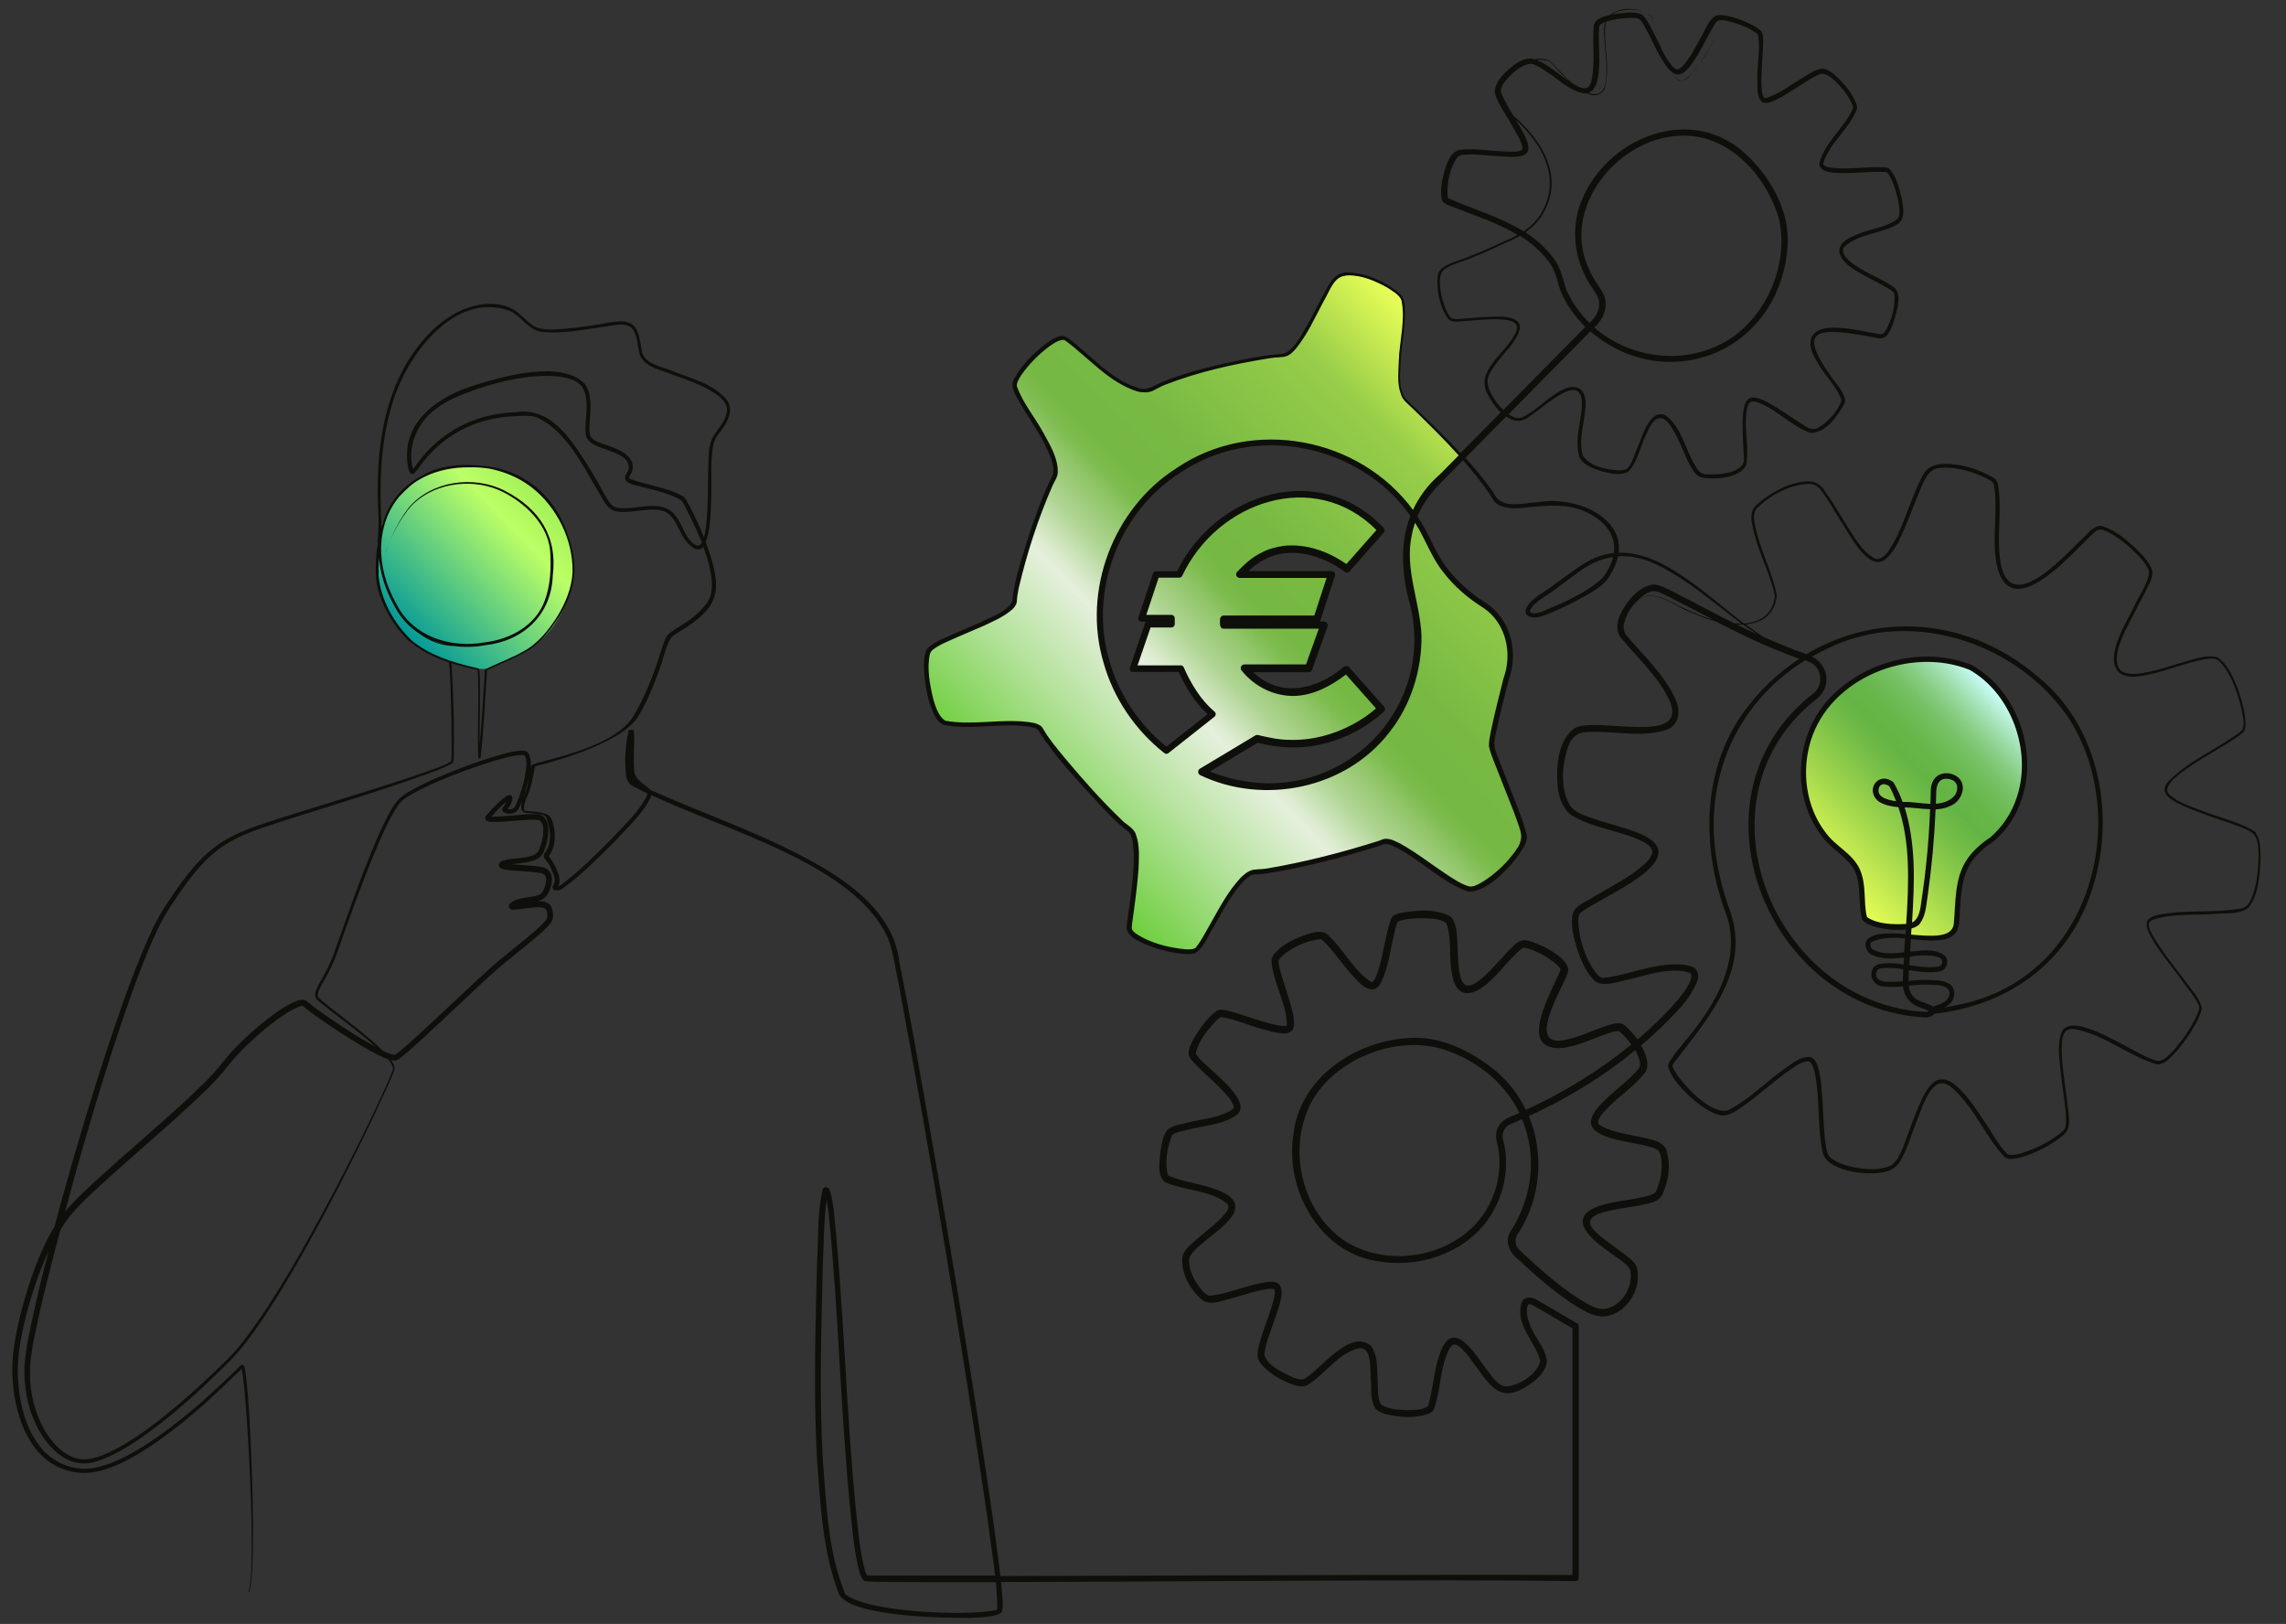 <?xml version="1.0" encoding="UTF-8"?>
<svg xmlns="http://www.w3.org/2000/svg" xmlns:i="http://ns.adobe.com/AdobeIllustrator/10.0/" xmlns:xlink="http://www.w3.org/1999/xlink" version="1.1" viewBox="0 0 214.56 152.42">
  <rect x="0" y="0" width="214.56" height="152.42" fill="#333333" stroke="none"/>
  <defs>
    <linearGradient id="Unbenannter_Verlauf_51" data-name="Unbenannter Verlauf 51" x1="64.87" y1="87.42" x2="129.07" y2="25.42" gradientUnits="userSpaceOnUse">
      <stop offset="0" stop-color="#039999"></stop>
      <stop offset=".16" stop-color="#bcff66"></stop>
      <stop offset=".32" stop-color="#6c3"></stop>
      <stop offset=".45" stop-color="#b4e29b"></stop>
      <stop offset=".54" stop-color="#e5f0dc"></stop>
      <stop offset=".55" stop-color="#ddecd1"></stop>
      <stop offset=".59" stop-color="#b0d594"></stop>
      <stop offset=".63" stop-color="#90c568"></stop>
      <stop offset=".65" stop-color="#7cbb4d"></stop>
      <stop offset=".67" stop-color="#75b843"></stop>
      <stop offset=".73" stop-color="#77b943"></stop>
      <stop offset=".77" stop-color="#80bf45"></stop>
      <stop offset=".89" stop-color="#97cd49"></stop>
      <stop offset="1" stop-color="#eaff57"></stop>
    </linearGradient>
    <linearGradient id="Neues_Verlaufsfeld_21" data-name="Neues Verlaufsfeld 21" x1="171.38" y1="82.45" x2="188.66" y2="65.76" gradientUnits="userSpaceOnUse">
      <stop offset="0" stop-color="#eaff57"></stop>
      <stop offset=".02" stop-color="#e3fb56"></stop>
      <stop offset=".28" stop-color="#9fd54c"></stop>
      <stop offset=".46" stop-color="#74bd47"></stop>
      <stop offset=".55" stop-color="#64b445"></stop>
      <stop offset=".62" stop-color="#66b548"></stop>
      <stop offset=".68" stop-color="#6cba54"></stop>
      <stop offset=".75" stop-color="#77c267"></stop>
      <stop offset=".81" stop-color="#87cd83"></stop>
      <stop offset=".87" stop-color="#9bdba6"></stop>
      <stop offset=".93" stop-color="#b3ecd0"></stop>
      <stop offset=".99" stop-color="#ceffff"></stop>
    </linearGradient>
  </defs>
  <!-- Generator: Adobe Illustrator 28.6.0, SVG Export Plug-In . SVG Version: 1.2.0 Build 709)  -->
  <g>
    <g id="agiles_consulting">
      <path d="M35.41,51.04s.69-7.57,8.99-7.28c3.58.13,5.91,2.07,7.28,3.7,2.48,2.96,2.21,6.36,2.09,6.88-.14.63-.81,4.68-4.36,6.7-1.02.58-3.11,1.76-4.08,1.75-1.81-.01-4.73-1.13-6.08-2.11-2.16-1.57-3.62-4.06-3.84-6.72v-2.93ZM104.36,63.67c-.71-1.79-2.44-8.52,1.24-14.07s8.43-8.48,15.31-7.94,11.05,6.08,11.32,6.52,1.09-.98,1.09-.98c0,0,.09-.07,1.35-1.75s2.62-2.22,2.49-2.6-3.98-3.98-4.82-4.75-.91-.95-1-3.04c-.04-1.09-.04-1.88.22-3.26s.38-2.54.04-3.58-2.93-2.29-4.48-2.37-1.86.44-2.35,1.15-2.17,4.13-3.06,5.46-1.51.98-3.15,1.13-5.02,1.04-7.17,1.76c-1.45.49-2.13.73-3.95,1.38-1.28.45-4.71-2.69-5.79-3.64s-1.76-1.63-2.69-1.04c-1.38.87-2.31,1.69-3.13,2.91-.41.6-.81.84-.36,1.86s2.81,5.13,3.33,6.19.36,1.35-.13,2.42-2.81,7.11-3.03,8.83-.25,1.85-.34,2.16c-.33,1.16-3.17,2.29-5.59,3.22-2,.77-1.95.98-2.43,1.69s-.12,3.13.14,4.19.73,2.23,1.73,2.37,5.28-.03,6.7.09,1.44.09,2.15,1.11,5.72,7.07,6.97,8.12,1.6.85,1.62,2.73-.14,3.99-.44,5.5-.07,2.41.62,2.55,2.6.98,3.58,1.2,1.9.26,2.31-.53,2.26-4.56,3.28-5.55,1.38-1.46,3.2-1.51,8.55-1.94,9.92-2.35,1.8-.22,2.15.04,4.54,2.89,5.57,3.86,3.74-1.28,4.93-2.42,1.17-2.67.94-3.48c-.36-1.29-2.16-5.45-2.58-6.52s.06-1.98.44-3.44c.67-2.53.91-2.88,1.11-5.88.24-3.53-2.27-4.38-4.39-5.99s-2.76-3.8-3.82-5.89-1.19-.35-1.19-.35c-.61,4.13-.18,4.53.35,7.09.75,3.62.66,6.27-1.29,10.39-1.95,4.11-5.85,5.97-9.54,6.97s-9.05-1.18-9.05-1.18l5.21-3.18s.69.75,3.51.56c5.17-.36,8.13-3.34,8.13-3.34l-3.25-3.65s-1.82,2.12-5.2,2.11-4.22-2.2-4.22-2.2l5.93-.11,1.49-3.91h-.98s1.51-4.68,1.51-4.68l-8.43-.07s2.13-2.31,4.88-2.49,4.94,1.83,4.94,1.83l3.38-3.39s-1.95-3.44-7.63-3.48c-7.9-.07-11.21,7.35-11.21,7.35l-2.16.12-1.56,4.23,2.8.04-2.04.31-1.51,4.35,4.55-.03s.31,1.02,1.33,2.38,1.8,1.82,1.8,1.82l-4.44,3.47s-3.64-3.02-5.15-6.84Z" fill="url(#Unbenannter_Verlauf_51)"></path>
      <path d="M179.15,86.92s-4.05.11-4.18-.87.18-2.56-.47-4.16-4.99-3.76-5.26-8.8,3.05-10.72,10.92-11.24,10.3,6.69,9.95,10.32-1.66,5.66-3.6,6.89c-2.49,1.59-2.62,4.66-2.82,6.59s-.37,2.14-2,2.37c-1.4.2-2.55,0-2.55,0v-1.11Z" fill="url(#Neues_Verlaufsfeld_21)"></path>
      <g>
        <path d="M157.1,7.1c.05.07.09.14.15.21.45.52.97.24,1.36-.19.07-.07.13-.15.19-.23-.25.26-.52.49-.85.67-.31.05-.6-.14-.86-.46Z" fill="#0e0f0a"></path>
        <path d="M159.48,6.03c-.21.3-.44.58-.67.86.25-.26.47-.55.67-.86Z" fill="#0e0f0a"></path>
        <path d="M156.84,6.71s0,0,0,0c.09.15.18.28.27.39-.09-.13-.19-.26-.27-.39Z" fill="#0e0f0a"></path>
        <path d="M211.75,78.14c-1.04-.83-3.71-1.5-4.85-1.96-1.15-.47-2.52-.81-3.39-1.72-1.02-1.5,6.27-4.7,7.13-5.85.4-.69-.23-3.48-1.2-5.31-.19-.38-.41-.75-.69-1.06-.03-.03-.05-.05-.08-.08-.07-.07-.14-.14-.21-.21-.04-.03-.07-.06-.11-.08-.07-.06-.14-.12-.22-.17-.96-.29-1.95.12-2.88.35-1.57.44-3.11,1.04-4.73,1.19-.52.03-1.09,0-1.47-.31-1.22-1.34.87-4.48,1.51-5.87,0,0,.77-1.45.77-1.45.28-.63.73-1.27.69-2.01-.3-.96-1.09-1.65-1.78-2.33-.84-.74-1.69-1.47-2.78-1.84-.63-.27-1.15.28-1.56.68-1.75,1.61-7.15,7.98-8.12,2.75-.43-2.42.17-4.93-.25-7.37-.05-.22-.17-.48-.38-.63-1.51-.87-3.24-1.42-5.01-1.3-.55.06-1.2.28-1.53.83-.3.48-.52.99-.74,1.49-.87,1.97-1.44,4.16-2.68,5.92-.31.41-.75.79-1.19.63-1.4-.72-2.15-2.39-3.01-3.66-.58-.93-1.11-1.88-1.78-2.77-.31-.48-.87-.85-1.46-.83-1.68.05-3.24.9-4.54,1.91-.21.18-.42.37-.6.59-.47.77-.11,1.7.06,2.49.51,1.98,1.52,3.81,1.92,5.81-.24,1.77-1.45,2.44-2.9,2.55-3.83-2.94-7.7-6.78-11.77-6.64.41-3.42-4.07-5.35-7.59-4.74-1.46.05-3.45.76-4.18-.94-.79-1.13-1.68-2.2-2.61-3.23l2.5-2.53,1.33-1.35c.65.46,1.4.61,2.14.03,1.7-1.12,5.58-4.92,4.88-.22-.18,1.32-.56,2.7-.14,4.03.41.79,1.33,1.05,2.09,1.31.8.19,1.68.43,2.47.05.95-.93,1.13-2.49,1.76-3.65,1.72-4.02,3.22,1.75,4.16,3.21.21.36.46.8.9.94,1.21.26,3.62.12,4.26-1.12.35-1.84-.33-3.76.15-5.56.15-.56.62-.47,1.06-.3,1.72.67,3.07,2.21,4.84,2.83,1.44-.02,2.43-1.49,3.09-2.6.36-.52-.07-1.2-.38-1.64-4.38-5.7-2.43-5.83,3.63-4.66.98.22,1.32-1.18,1.56-1.85.24-1.03.82-2.56-.38-3.12-.94-.7-5.14-2.22-4.38-3.58,1.3-1.27,3.49-1.21,5.02-2.16.79-.5.52-1.71.38-2.45-.26-.96-.46-2.04-1.19-2.77-.12-.07-.26-.09-.38-.11-1.61-.08-3.21.21-4.79.07-.49-.05-1.12-.15-.97-.51.59-1.87,2.46-3.2,3.15-5.06.02-.2-.03-.35-.08-.49-.44-1.05-1.14-1.87-1.96-2.63-.33-.27-.7-.58-1.15-.63-.74,0-1.33.53-1.93.85-1.05.63-2.23,1.54-3.4,1.89-.93.33-.13-5.06-.32-5.75-.02-.14,0-.3-.15-.49-.12-.15-.24-.22-.36-.31-.95-.59-1.95-.98-3.05-1.19-.28-.03-.56-.09-.93.05-.7.51-.94,1.39-1.38,2.1-.51.92-1,1.9-1.68,2.62-.17.17-.37.3-.51.29-.14,0-.34-.17-.49-.35-.39-.49-.71-1.03-1-1.59-.22-.71-.39-1.35-.49-1.67-.13-.42-.2-1.18-.56-1.48-.98-.72-2.78-.83-3.76,0-.6.13-1.35.32-1.51.96-.15,1.46.08,2.97-.09,4.41-.13,1.09-.28,1.96-1.58,1.23-.1-.05-.19-.1-.28-.15-.78-.65-1.45-1.47-2.18-2.15-.47-.24-.98-.25-1.47-.14-.07-.03-.14-.06-.22-.08-.66-.04-1.18.27-1.64.58-.8.63-1.79,1.47-1.84,2.56.07.29.18.59.33.9.04.09.08.18.13.27.36.68.83,1.36,1.14,1.93.37.72,1,1.5,1,2.3-.41.3-1.1.17-1.66.18-1.34-.05-2.67-.3-4.03-.18-.98.05-1.37,1.17-1.61,1.94-.23.87-.43,1.78-.28,2.69.03.09.02.15.14.29.17.16.29.2.42.27,2.17.87,4.54,1.6,6.56,2.82-.4.23-.81.42-1.23.59-1.41.65-2.94,1.36-4.41,1.84-.7.28-1.76.55-1.86,1.46-.1,1.34.17,2.76.92,3.9.36.52,1.06.31,1.58.3.93-.06,2.26-.22,3.17-.17,1.05.03,2.36.19,1.51,1.53-.96,1.8-3.7,3.36-2.46,5.56.27.52.69,1.16,1.2,1.65-1.35,1.36-2.65,2.68-3.77,3.82-1.67-1.8-3.47-3.48-5.19-5.15-.67-.99-.46-2.37-.42-3.52.11-1.71.47-3.4.38-5.13-.03-.44-.17-.94-.54-1.22-1.33-1.1-3.02-1.86-4.75-1.94-1.02-.09-1.61.69-2.03,1.5-.64,1.12-1.18,2.28-1.81,3.4-.62.97-1.18,2.4-2.34,2.75-1.28.06-2.57.31-3.82.55-2.52.53-5.04,1.1-7.43,2.06-.77.32-1.42.89-2.3.59-2.66-.83-4.5-3.17-6.7-4.77-.64-.37-1.43.23-1.93.58-1.2.93-2.33,2.02-3.04,3.38-.36.63.11,1.41.42,1.95,1.04,1.84,2.39,3.56,3.09,5.56.12.39.23.8.19,1.18-.02.42-.3.74-.45,1.11-.73,1.57-1.29,3.19-1.83,4.81-.62,2.03-1.38,4.09-1.57,6.23-.51,1-2.02,1.45-3,1.97l-2.35,1.01c-.87.41-1.86.72-2.6,1.41-.44.69-.34,1.57-.31,2.34.11,1.3.33,2.61.88,3.8.2.39.43.83.93,1.05,2.54.51,5.19-.16,7.72.13.48.08,1.02.09,1.24.48,1.54,2.46,3.6,4.57,5.54,6.72.89.93,1.77,1.9,2.81,2.67.25.18.38.61.45,1,.31,2.44-.23,5.13-.54,7.58-.02.21-.07.53,0,.73.31.69,1.02.95,1.63,1.25,1.21.5,2.48.85,3.79.95.35.01.71.03,1.05-.11.84-.62,1.16-1.67,1.69-2.48.83-1.45,1.63-3.01,2.77-4.23.28-.29.61-.56.94-.63.13-.03.38-.03.61-.04,0,0,.65-.07.65-.07,3.61-.6,7.13-1.5,10.62-2.61l.31-.12c.43-.13.86.13,1.31.35,2.3,1.2,4.1,3.15,6.58,4.06,1.84.28,4.72-2.88,5.46-4.51.08-.21.15-.54.1-.75-.18-.9-.51-1.67-.8-2.49,0,0-1.88-4.77-1.87-4.77-.4-.91-.46-1.39-.21-2.35.29-1.42.82-3.56,1.19-4.97.93-2.52.25-5.59-2.03-7.16-1.46-.91-2.73-1.99-3.75-3.34-1.05-1.32-1.61-3.02-2.51-4.43-.09-.15-.19-.28-.28-.43.57-1.31,1.46-2.46,2.53-3.48l1.76-1.78c.89,1.02,1.74,2.07,2.51,3.19.18.31.41.77.82,1,1.18.57,2.51.2,3.72.14,1.57-.14,3.23-.15,4.65.6,1.84.9,2.65,2.26,2.45,3.77-.55.06-1.1.19-1.65.41-1.35.55-2.92,1.83-4.1,2.68-.79.6-1.84,1.06-2.41,1.97-.52,1.04.77,1.12,1.43.87,1.56-.57,3-1.3,4.44-2.12.7-.43,1.49-.92,1.89-1.65.42-.66.68-1.27.8-1.85,1.59-.1,3.2.42,4.87,1.46,2.39,1.35,4.49,3.22,6.71,4.85-.22,0-.45,0-.68-.02-2.05-1.01-4.05-2.13-6.12-3.16-.45-.2-.96-.49-1.48-.47-.9.08-1.61.72-2.16,1.34-.79.97-1.8,2.62-.78,3.76,1.59,1.91,3.52,3.64,4.53,5.91,1.63,4.15-7.05,1.3-9,2.48-1.61,1.21-1.72,3.73-1.55,5.57.13.96.49,2.11,1.4,2.65,1.92,1.13,4.27,1.36,6.26,2.25.53.24,1.11.58,1.2,1,.1.39-.34.92-.76,1.31-1.3,1.17-3.18,2.12-4.71,3.02-.63.44-1.71.75-1.98,1.59-.25,1.16.11,2.33.44,3.43.32.92.71,1.85,1.36,2.61.67.96,2.05.45,2.95.26,1.97-.44,4.31-1.37,6.27-.74.74.85-2.53,4.04-3.27,4.75-.54.52-1.1,1.01-1.67,1.5-.33-.45-.71-.87-1.13-1.26-.39-.4-1-.26-1.45-.13-1.49.44-2.92,1.22-4.44,1.47-3.42.52-.03-4.87.43-6.24.63-1.35-2.68-2.91-3.78-3.13-.8-.19-1.35.6-1.84,1.07l-1.28,1.39c-2.8,2.97-3.28,2.04-3.39-1.52-.09-1.01.05-2.01-.48-2.97-.05-.08-.18-.21-.25-.25-1.45-.74-3.14-.57-4.69-.29-.26.06-.7.21-.82.51-.57,1.48-.71,3.38-1.22,4.87-.13.38-.26.82-.53,1.07-.06.04-.02.04-.13.01-1.68-1.06-2.58-3.08-4.06-4.4-.42-.46-1.18-.29-1.66-.16-1.3.43-2.5.89-3.43,1.99-.12.17-.22.42-.21.63.17,2.03,1.38,3.9,1.45,5.92,0,.06-.02.1-.03.13-.02.03,0,0,0,0-.02.02-.16.04-.29.03-1.83-.2-3.59-1.07-5.41-1.48-.18-.03-.31-.08-.6-.04-.32.08-.41.21-.56.32-.74.67-1.31,1.46-1.82,2.32-.25.47-.54.94-.51,1.53.05.3.2.44.3.58.89,1,1.86,1.76,2.73,2.67.48.53,1.07,1.05,1.19,1.71,0,.08-.01.11-.08.19-1.2.84-2.86.9-4.31,1.28-.61.16-1.31.24-1.83.66-.48.63-.53,1.37-.66,2.1-.05.83-.35,2.23.46,2.82,1.89.83,4.25.71,5.85,2.05.31.53-.49,1.16-.84,1.55-.89.85-1.94,1.55-2.87,2.5-.25.26-.5.6-.54.98-.11,1.54.76,3.08,1.94,4.02.8.48,1.8,0,2.56-.17,1.22-.33,2.43-.77,3.6-.92.27-.04.61.03.55.06.06.09.04.44-.02.71-.31,1.42-1.06,3.07-1.43,4.49-.07.32-.16.64-.13,1.04.05.47.32.75.55,1,.71.71,1.57,1.21,2.5,1.59.47.18,1.15.41,1.64.12,1.67-1,2.89-3.04,4.85-3.44,1.2-.11.99,1.91,1.08,2.72.1,1-.14,2.05.47,2.98.33.32.66.4.99.5,1.33.29,2.62.41,3.94-.04.17-.08.36-.17.51-.39.62-1.65.56-3.48,1.2-5.12.19-.55.54-1.14.87-.98.47.15.9.74,1.23,1.13,2,2.62,2.8,4.9,6.21,2.22.49-.44,1-.95,1.11-1.76-.13-1.36-1.22-2.31-1.62-3.54-.22-.56-.41-1.38-.11-1.84.15-.08.47.1.61.19l.41.24,3.11,1.82c0,.34,0,22.57,0,23.15-14.06-.06-36.53.07-53.7.1-.2-1.83-.46-3.66-.71-5.49-2.19-15.07-4.79-30.39-7.48-45.4-.27-1.49-1-5.35-1.29-6.78-.48-4.03-3.8-6.82-7.09-8.77-5.13-3.04-10.84-4.91-16.25-7.33-.54-.53-1.24-.82-1.49-1.52-.23-1.03.04-2.94-.09-4,.04-.26-.75-.08-.49,0-.3,1.3-.38,2.62-.26,3.96.03.41.19.92.58,1.14.46.26.95.51,1.46.76,0,.02,0,.04,0,.06-.73,1.6-2.15,2.83-3.33,4.14-1.48,1.48-2.97,2.97-4.63,4.25-.13.1-.34.24-.39.23,0,0,0,0-.01,0,.24-.57-.02-1.26-.26-1.76-.15-.35-.44-.79-.66-1.05.69-.9.68-2.14.39-3.16-.14-.41-.29-.73-.78-.84-.6-.2-.95-.18-1.78-.25-.18-.01-.13-.12-.14-.16-.01-.04,0-.16,0-.24.03-.33.17-.69.32-1.02.37-.82.55-1.93.7-2.74,0,0,0,0,0,0,.22-.08.43-.14.66-.2,0,0,7.44-1.8,9.06-4.56.79-1.34,1.4-2.77,1.91-4.22.41-1,.6-2.26,1.16-3.14.24-.24.58-.43.9-.63,3.77-2.27,3.9-3.93,2.47-7.95-.04-.12-.09-.23-.14-.35.8-1.89.42-7.14.58-8.03.06-.74.12-1.53.59-2.08.69-.85,1.62-2.22.8-3.28-1.28-1.51-3.34-2-5.11-2.69-.97-.42-2.33-.57-2.78-1.61-.19-.71-.21-1.55-.56-2.25-.58-1.23-2.31-.71-3.31-.56-1.51.25-3.02.47-4.55.52-.75.02-1.52-.04-2.09-.53-.59-.46-1.08-1.08-1.81-1.45-.72-.35-1.53-.46-2.31-.42-3.19.23-5.69,2.67-7.31,5.23-2.67,4.29-3.11,9.58-2.86,14.52.19,2.66-.83,5.43.29,8,.57,1.44,1.42,2.77,2.54,3.85,1.12.95,2.43,1.59,3.8,2.05.12.85.12,1.77.16,2.64l.07,2.76c.02.92.03,1.84.02,2.76v.69c-.02.11-.02.23-.03.34,0,.03,0,.05-.01.07,0,0,0,.02-.03.03-.03.03-.08.06-.13.09-.39.22-.82.38-1.25.55-3.45,1.26-6.99,2.29-10.5,3.4-1.76.55-3.52,1.08-5.27,1.65-1.74.58-3.53,1.21-5.02,2.36-1.5,1.14-2.65,2.63-3.7,4.14-.53.76-1.04,1.52-1.51,2.33-.45.82-.84,1.66-1.21,2.5-1.46,3.39-2.65,6.88-3.81,10.38-1.14,3.5-2.21,7.03-3.23,10.57-.54,1.88-1.06,3.77-1.56,5.66-.96,1.58-1.65,3.29-2.25,5.01-.59,1.76-1.08,3.55-1.41,5.37-.16.91-.3,1.84-.31,2.78-.02.94.05,1.87.2,2.79.3,1.83.92,3.68,2.16,5.14,1.22,1.48,3.2,2.27,5.11,2.02,1.89-.3,3.55-1.23,5.11-2.21,3.11-2.02,5.86-4.5,8.49-7.09l.45-.44c.02.1.04.2.06.3.07.45.12.9.17,1.36.09.91.16,1.83.23,2.75.13,1.83.24,3.67.32,5.51.08,1.84.14,3.68.16,5.52,0,.92.01,1.84-.01,2.76-.01.46-.03.92-.07,1.38-.04.45-.07.92-.21,1.35h0s0,.04.02.04c.02,0,.03,0,.04-.02.15-.45.19-.91.23-1.37.04-.46.06-.92.08-1.38.03-.92.05-1.84.05-2.76,0-1.84-.04-3.68-.1-5.52-.06-1.84-.14-3.68-.25-5.52-.06-.92-.12-1.84-.21-2.76-.04-.46-.09-.92-.16-1.38-.02-.12-.04-.23-.07-.35-.02-.07-.02-.11-.09-.21-.07-.13-.36,0-.28,0l-.07.06-.49.48c-2.63,2.56-5.4,5.01-8.48,6.99-1.54.96-3.19,1.85-4.96,2.12-1.76.22-3.6-.53-4.72-1.91-1.15-1.37-1.74-3.15-2.02-4.93-.14-.9-.2-1.8-.18-2.71.02-.9.16-1.8.32-2.7.33-1.79.83-3.56,1.42-5.29.34-.96.72-1.91,1.15-2.83-.23.89-.46,1.77-.68,2.66-.43,1.79-.85,3.59-1.2,5.4-.17.91-.34,1.83-.38,2.77-.03.94.04,1.88.21,2.8.37,1.83,1.15,3.63,2.51,4.98.68.65,1.54,1.2,2.54,1.29,1,.08,1.91-.29,2.76-.67,1.69-.8,3.21-1.88,4.67-3.01,1.46-1.14,2.85-2.35,4.2-3.61.67-.63,1.34-1.27,1.99-1.92.66-.64,1.29-1.34,1.85-2.07,1.14-1.46,2.14-3.01,3.12-4.57,1.93-3.14,3.7-6.37,5.4-9.64,1.69-3.27,3.32-6.57,4.84-9.93.19-.42.38-.84.54-1.27.04-.11.09-.21.11-.35,0-.14-.03-.27-.08-.38-.07-.16-.17-.3-.26-.44.07.02.14.03.21.05.08,0,.15.01.26-.01.04,0,.13-.04.15-.06l.08-.05c.12-.07.22-.15.31-.22.19-.15.36-.3.54-.45.35-.3.7-.61,1.04-.92,1.36-1.24,2.7-2.51,4.04-3.77,1.35-1.25,2.66-2.54,4.07-3.7l2.14-1.74c.71-.6,1.44-1.15,2.08-1.9.08-.1.16-.2.22-.35.03-.07.06-.16.07-.27,0-.09,0-.12,0-.19-.02-.23-.02-.5-.16-.79-.15-.31-.49-.46-.75-.5-.2-.04-.4-.04-.59-.04.04,0,.07-.01.11-.02.23-.07.52-.17.73-.42.33-.43.5-.9.55-1.42.02-.26,0-.55-.16-.83-.15-.28-.48-.46-.73-.5-.96-.17-1.87-.17-2.78-.26-.04,0-.08-.01-.12-.01.22-.03.46-.05.68-.08.46-.05.93-.1,1.41-.27.24-.09.48-.21.68-.43.21-.25.27-.45.37-.69.17-.46.28-.93.31-1.41.02-.48.04-1.02-.36-1.5-.2-.24-.57-.32-.79-.32-.25,0-.48,0-.71.01-.47.03-.93.07-1.38.11-.46.04-.92.08-1.37.11-.23.01-.45.02-.66.01-.02,0-.05,0-.07,0,.28-.32.58-.64.88-.94.16-.16.33-.31.5-.45,0,0,.02-.01.03-.02-.04.08-.07.15-.12.23l-.19.29s-.04.06-.06.1c-.03,0-.05.25.05.32.1.09.16.1.23.13.27.09.57.09.84-.04.07-.03.13-.07.19-.12.03-.02.06-.06.1-.09l.06-.09c.07-.11.12-.22.17-.33.38-.86.64-1.74.83-2.65-.06.51-.14,1.01-.35,1.45-.18.46-.46.98-.33,1.53.02.07.06.15.14.21.07.07.19.09.23.1.55.07,1.17.06,1.66.23.35.1.35.48.47.77.23.88.29,1.84-.2,2.61l-.17.25s-.1.18-.03.33c.24.32.55.71.69,1.09.21.49.47.97.22,1.45l-.07.14c-.11-.03.03.46.19.4.17.02.24,0,.35,0,.18-.02.26-.09.36-.14,1.81-1.3,3.36-2.91,4.94-4.47,1.2-1.35,2.7-2.61,3.43-4.31,7.23,3.42,19.17,6.55,22.21,13.48.46,1.2.74,3.15,1.02,4.44,3.04,16.49,5.87,33.34,8.29,49.91.21,1.8.52,3.61.72,5.42-4.06,0-7.82,0-11.08,0-.31-.01-.63,0-.94-.03-.05-.07-.13-.24-.18-.4-.55-2.01-.68-4.12-.91-6.19-.89-9.16-1.08-18.37-2.02-27.54-.1-.69-.16-1.38-.41-2.05-.06-.05,0-.16-.31-.25-.36.06-.3.22-.35.26-.51,2.31-.38,4.63-.52,6.97-.14,6.13-.34,12.28.01,18.42.32,4.2.52,8.55,2.05,12.53,1,2.13,9.95,2.29,12.43,2.24.87-.06,1.81-.02,2.67-.39.06-.04.12-.05.21-.21.15-.66.01-1.32-.02-1.98-.02-.26-.05-.52-.08-.78,17.08-.03,40.01-.27,53.93-.09.16,0,.3-.13.3-.3v-23.62c0-.1-.05-.21-.14-.26l-3.27-1.91-.41-.24-.21-.12c-.1-.05-.18-.08-.28-.11-.19-.05-.42-.09-.68.02-.27.11-.4.43-.42.58-.5,2.03,1.37,3.54,1.8,5.3-.28,1.24-1.98,2.33-3.24,2.39-.85-.1-1.31-1.01-1.85-1.65-1.05-1.43-3.1-4.84-4.3-1.52-.61,1.62-.65,3.38-1.14,5-.49.4-1.3.39-1.97.4-.81-.02-1.85-.09-2.48-.55-.36-.71-.23-1.72-.3-2.57-.07-.99.03-2.07-.64-2.94-1.97-1.61-4.68,2.26-6.24,3.13-.31.15-.75-.05-1.09-.16-.93-.42-2.28-1.05-2.64-2.05-.03-.84.74-2.68,1-3.49.34-1.08,1.49-3.7-.67-3.4-1.91.22-3.64,1.12-5.47,1.29-.14.02-.39-.17-.59-.36-.74-.82-1.42-1.98-1.34-3.11.44-1.64,6.22-4.02,3.71-5.92-1.73-1.11-3.9-1.1-5.68-1.89-.36-1.13-.08-2.74.37-3.8.39-.32,1.03-.36,1.53-.51,1.53-.42,3.31-.42,4.65-1.47,1.31-1.46-3.03-4.33-3.8-5.44-.09-.11-.16-.22-.15-.24.24-1.23,1.22-2.37,2.09-3.25.09-.08.25-.18.24-.17,1.31.18,2.63.8,3.93,1.14.62.17,1.22.36,1.93.4.27.04.83-.08.94-.44.18-.46.06-.96-.01-1.38-.33-1.55-.97-3-1.31-4.54-.03-.26-.11-.43.05-.65.88-.97,2.53-1.73,3.85-1.83.09.01.15.07.23.14,1,.96,1.77,2.17,2.71,3.21.65.75,1.97,2.2,2.72.73.69-1.38.9-3.17,1.26-4.65.1-.37.15-.8.33-1.08.64-.28,1.42-.3,2.14-.32.81.03,1.77-.03,2.41.47.53,1.37.23,3.04.49,4.51.13.71.21,1.48.94,1.93,1.67.76,3.75-2.26,4.8-3.26.3-.3.6-.66.95-.86.02-.03.12-.03.26,0,1.06.25,2.28.94,3.07,1.71.11.11.19.23.21.32-.76,2.01-4.32,7.77.29,7.35,1.61-.25,3.01-1.02,4.53-1.48.14-.04.28-.07.41-.09.13-.02.26,0,.27,0,.4.34.81.77,1.14,1.25-3.01,2.47-6.36,4.52-9.9,6.14-.78-1.64-1.96-3.1-3.52-4.2-2.07-1.52-4.58-2.68-7.21-2.56-5.16.19-10.49,3.67-11.09,9.1-.79,5.13,2.43,10.96,7.79,11.84,3.81.72,8.13-.62,10.44-3.84,1.53-2.13,2.12-4.91,1.48-7.46-.17-.54,0-1.05.39-1.38.17-.16.56-.25.77-.37.2-.08.39-.18.59-.26,1.38,3.27,1.12,7.18-1.16,10.68-.44.93.01,1.86.78,2.46,1.63,1.51,3.3,2.99,5.17,4.22.84.52,1.72,1.09,2.75,1.17,1.81-.07,3.2-1.79,3.33-3.5.03-.34.02-.7-.07-1.07-.15-.47-.45-.67-.69-.9-.98-.82-2.07-1.46-2.99-2.3-3.11-2.6,4.55-2.2,5.68-3.24.16-.1.33-.33.4-.49.55-1.28.76-2.59.41-3.96-.18-.8-1.05-1.08-1.73-1.22-1.48-.38-3.09-.5-4.44-1.2-.18-.13-.31-.2-.3-.41.08-.48.6-.96.94-1.33,1.12-1.16,2.49-2,3.5-3.31.23-.39.21-.82.15-1.17-.12-.49-.31-.94-.55-1.35.6-.51,1.19-1.03,1.76-1.57,1.35-1.38,2.88-2.69,3.55-4.59.14-.39,0-1-.42-1.18-.39-.16-.68-.21-1.03-.25-1.93-.17-3.87.5-5.68.94-.59.14-1.24.28-1.77.31-.16,0-.39-.17-.58-.38-1.08-1.4-1.68-3.29-1.73-5.06.01-.28.07-.56.2-.65,1.71-1.47,10.97-4.97,5.76-7.38-1.78-.77-3.63-1.07-5.39-1.79-.56-.24-1.1-.51-1.37-.98-.88-1.54-.73-3.6-.22-5.25.48-1.46,1.16-1.64,2.62-1.6,2.22-.03,4.52.54,6.7-.21,1.19-.43,1.32-1.76.86-2.78-1.05-2.39-3.01-4.13-4.62-6.06-.25-.29-.32-.65-.27-1.04.1-.36.23-.72.39-1.06.23-.41.54-.8.86-1.13.26-.21.57-.37.93-.45.91-.11,1.72.28,2.52.71-.21-.1-.41-.2-.62-.3.32.16.64.32.95.49.44.24.88.48,1.33.63.17.08.35.15.55.23.53.23,1.12.44,1.72.6,1.81.93,3.65,1.84,5.53,2.61.75.3,1.53.63,2.32.9-2.02,1.32-3.85,3.06-5.37,5.21-3.83,5.49-3.79,12.79-1.45,18.87,1.26,3.78-.65,7.68-2.97,10.64-.78,1.06-1.7,1.98-2.4,3.11-.05.11-.11.22-.13.38.29,1.6,3.46,4.49,5.05,4.65.72.05,1.33-.44,1.88-.79,1.43-1,2.71-2.17,4.11-3.2.63-.41,1.39-1.1,2.15-1.09.27.04.44.51.54.89.58,2.54.23,5.21.81,7.75.53,1.78,4.65,2.2,6.12,1.65.44-.14.86-.47,1.09-.86.69-1.13,1.04-2.41,1.51-3.63.71-1.69,1.62-5.24,3.69-3.04,1.91,1.82,2.88,4.35,4.67,6.26.47.25.93.11,1.4.02,1.49-.43,2.89-1.13,4.08-2.11.91-.71.41-2.23.36-3.24-.2-1.52-.55-3.62-.51-5.14.03-.8.17-1.75,1.21-1.57,2.78.48,5.05,2.52,7.73,3.31.74.02,1.25-.63,1.71-1.09.87-.99,1.62-2.08,2.19-3.26.13-.31.29-.63.31-.98-.26-.99-1.03-1.73-1.59-2.54-.96-1.26-2.21-2.84-3.01-4.21-.24-.5-.71-1.21-.02-1.49,1.82-.62,3.83-.42,5.75-.55,1.05-.12,2.33.1,3.24-.58.97-1.23,1.05-2.92,1.14-4.42-.04-.87.09-1.86-.46-2.61ZM151.84,1.09c1.08-.33,3.09-.33,3.38,1.05.2.71.39,1.46.61,2.19-.39-.76-.74-1.55-1.19-2.3-.16-.23-.26-.47-.59-.7-.87-.29-1.67-.11-2.53,0-.08.02-.17.04-.26.06.18-.13.37-.24.58-.31ZM150.11,2.47c.02-.1.04-.13.12-.19.13-.08.27-.15.42-.21-.54,1.39,1.37,7.65-1.5,6.67-.02,0-.04-.02-.06-.03,1.6-.51.76-5.01,1.02-6.25ZM145.46,5.8c.39.32.72.78,1.1,1.14.18.18.44.43.73.69-1.01-.65-1.9-1.53-3.05-1.99.42-.05.83-.02,1.22.16ZM140.88,8.73c-.16-.79.98-1.78,1.59-2.25.41-.28.89-.52,1.3-.49.4.08.87.39,1.3.68,1.17.72,2.27,1.93,3.73,2.11.04,0,.07-.01.1-.02.64.28,1.25.29,1.66-.33.7-2.08-.16-4.27.15-6.33,0-.02.02-.03.03-.05.74-.28,1.66-.37,2.42-.37.64-.01.78.09,1.09.61.81,1.36,1.34,2.93,2.37,4.2.07.07.15.15.23.22-.06-.1-.12-.21-.17-.32.06.11.11.22.18.32.15.13.32.25.58.28.42,0,.66-.24.87-.42,1.13-1.25,1.68-2.73,2.53-4.12.31-.54.44-.62,1.03-.53-.44.88-.9,1.74-1.4,2.59-.32.48-.62,1.02-.96,1.53.92-1.28,1.64-2.72,2.36-4.12,0,0,.02,0,.03,0,1.07.23,2.26.62,3.11,1.32.23,1.35-.1,2.83-.07,4.22.05.67-.12,1.56.43,2.11.5.24.94-.05,1.36-.22.89-.43,1.89-1.14,2.75-1.66.45-.27.9-.57,1.36-.74.9-.37,3.02,2.29,3.09,3.2-.79,1.83-2.55,3.08-3.14,5.05-.18.78.79.98,1.35,1.01,1.61.13,3.2-.14,4.78-.07.1.02.19,0,.24.08.52.7.76,1.62.97,2.46.11.61.25,1.25.03,1.81-1.08.9-2.66.96-3.93,1.55-2.6.97-1.68,2.47.29,3.55.92.55,1.91.99,2.79,1.53.21.13.45.3.48.43.15,1.18-.27,2.61-.89,3.61-.17.2-.22.23-.51.19-1.31-.2-2.6-.54-3.96-.59-2.44-.14-3.18,1.16-1.86,3.23.67,1.25,1.84,2.27,2.28,3.6-.38.99-1.23,1.98-2.15,2.52-.47.27-.87.15-1.31-.14-5.38-3.53-6.2-4.44-5.72,2.84.31,1.62-2.36,1.79-3.53,1.7-.53,0-.82-.4-1.05-.84-.91-1.51-1.26-3.56-2.74-4.68-1.52-.7-2.2,2.01-2.65,2.99-.29.67-.49,1.53-1.01,2.03-.18.11-.44.13-.69.14-1.17-.06-2.71-.34-3.42-1.34-.39-1.26-.02-2.59.15-3.87.08-.77.29-1.81-.4-2.4-1.34-1.01-3.75,1.71-4.93,2.34-.43.28-.86.5-1.36.25-.15-.07-.29-.16-.43-.26l7.43-7.54s.11-.11.23-.24c2.13,1.88,4.97,2.97,7.81,2.87,5.85-.18,10.13-4.71,10.66-10.43.41-3.29-1.3-6.53-3.59-8.79-5.2-5.27-13.68-1.86-15.9,4.61-.68,2.1-.5,4.46.48,6.43.3.72.86,1.38,1.21,2.04.41.92-.03,1.86-.76,2.48-.87-.85-1.61-1.87-2.14-3.04-.36-1.01-.52-2.12-1.21-2.99-.74-1.02-1.65-1.81-2.66-2.47.76-.53,1.41-1.19,1.82-2.05,1.66-3.24-.16-6.33-2.57-8.57-.13-.11-.26-.22-.38-.33-.42-.7-.93-1.56-1.14-2.14ZM150.49,27.6c-.37-.76-.9-1.3-1.22-2.07-3.07-5.9,2.75-12.98,8.96-12.8,4.24.1,7.56,3.85,8.71,7.7.97,4-.83,8.57-4.08,11.04-4.07,2.96-9.64,2.38-13.23-.74.88-.75,1.38-2.02.87-3.13ZM135.9,18.59c-.17-1.16.16-2.82.88-3.82.21-.3.8-.27,1.31-.28.52.01,1.05.05,1.58.1,3.21.24,5.09.59,2.72-3.13-.04-.07-.09-.15-.14-.24.02.02.05.04.07.07,2.35,2.2,4.15,5.23,2.51,8.4-.41.85-1.07,1.51-1.83,2.03-2.18-1.36-4.79-2.11-7.09-3.12ZM139.93,36.92c-.22-.46-.39-.98-.28-1.45.13-.47.46-.91.77-1.33.76-1.09,1.92-1.99,2.24-3.33.07-1.46-2.67-1.04-3.61-1.04l-1.59.13c-.47,0-1.09.21-1.4-.22-.61-.81-1.39-3.61-.55-4.36.39-.31.91-.49,1.4-.68,1.47-.48,3.01-1.19,4.42-1.86.45-.18.9-.4,1.33-.65,1.04.65,1.97,1.44,2.72,2.45.67.84.78,1.91,1.15,2.89.55,1.21,1.33,2.29,2.27,3.21-1.87,1.9-4.86,4.92-7.7,7.8-.48-.45-.87-1-1.16-1.57ZM135.12,44.54c-1.13,1-1.95,2.12-2.5,3.32-5.02-6.82-15.06-8.76-22.18-3.93-5.94,3.76-8.88,11.49-6.87,18.24.93,3.36,2.99,6.37,5.72,8.52.11.08.26.09.37,0l4.33-3.42c.15-.12.15-.37,0-.48-1.29-1.09-2.21-2.62-2.89-4.16-.05-.11-.15-.18-.28-.18h-4.05c.21-.62,1.1-3.22,1.22-3.56h1.96c.17,0,.31-.14.31-.31,0,0,0-.56,0-.56,0-.17-.14-.31-.31-.31,0,0-1.75,0-2.36,0l1.16-3.49c.36,0,1.93,0,1.93,0,.12,0,.24-.07.29-.19,3.29-6.98,12.43-10.12,18.22-4.28l-2.82,3.19c-1.71-1.19-3.77-1.93-5.87-1.71-.7.1-1.5.3-2.11.65-.9.42-1.61,1.11-2.28,1.8-.2.2-.04.56.24.56.01,0,6.37,0,8.16,0l-1.15,3.53c-.47,0-8.5,0-8.5,0-.19,0-.35.16-.35.35.01.31-.11.87.35.89h8.92c-.25.69-1.07,2.99-1.2,3.35-.46,0-5.76,0-5.76,0-.08,0-.17.02-.24.08-.15.12-.17.34-.05.49,1.21,1.51,3.06,2.44,5,2.39,1.78-.07,3.41-.95,4.8-2.01.35.39,2.44,2.75,2.82,3.18-.66.58-1.42,1.1-2.22,1.52-1.78.95-3.81,1.49-5.84,1.43-1.01,0-2.01-.21-3-.45-.09-.02-.19-.02-.27.04l-5.2,3.12c-.24.13-.21.5.04.61,5.95,2.84,13.66,1.27,17.73-4.01,2.04-2.56,3.07-5.87,3.03-9.13-.15-3.15-1.61-6.26-.91-9.4.07-.4.18-.79.3-1.16.02.03.04.07.06.1.91,1.43,1.48,3.14,2.54,4.47,1.04,1.39,2.42,2.56,3.86,3.45,2.11,1.46,2.7,4.27,1.84,6.61-.37,1.44-.9,3.58-1.19,5-.08.46-.18.84-.17,1.35.1.5.26.86.41,1.28l1.88,4.77c.29.79.62,1.61.78,2.38.07.31-.14.68-.34,1.03-.66,1.05-1.57,1.97-2.53,2.76-.58.43-1.36,1.06-2.08.93-.74-.21-1.47-.71-2.17-1.17-1.43-.95-2.77-2.01-4.29-2.85-.47-.22-1.13-.62-1.72-.36l-.28.11c-3.43,1.09-6.98,2-10.52,2.6-.41.06-.86.06-1.29.12-.51.13-.85.45-1.17.76-1.2,1.29-1.98,2.83-2.84,4.33-.42.73-.82,1.53-1.31,2.15-.16.25-.62.23-1.01.22-1.62-.16-3.35-.58-4.7-1.51-.15-.12-.28-.26-.33-.39-.04-.07,0-.35.02-.54.22-1.57.49-3.51.6-5.1.04-1.07.13-2.22-.26-3.27-.22-.64-.97-.91-1.4-1.41-1.84-1.76-3.54-3.69-5.18-5.64-.73-.9-1.5-1.77-2.08-2.77-.04-.09-.15-.27-.25-.33-.45-.31-.89-.33-1.33-.39-2.55-.28-5.12.35-7.62-.1-.64-.36-.93-1.31-1.14-2.01-.33-1.38-.63-2.91-.31-4.31.03-.08.06-.17.11-.22.68-.6,1.6-.91,2.45-1.31l2.36-1.01c.97-.46,2.01-.88,2.83-1.62.16-.17.33-.35.39-.64.02-.46.09-.83.17-1.27.77-3.29,1.83-6.59,3.19-9.68.18-.41.48-.79.49-1.25.03-1.35-.72-2.54-1.33-3.67-.79-1.47-1.95-2.82-2.5-4.39-.07-.3.18-.71.39-1.04.71-1.03,1.62-1.95,2.62-2.7.41-.28.84-.6,1.32-.63.08,0,.13.02.21.07,2.23,1.63,4.08,3.95,6.81,4.78.43.1.92.13,1.36-.05.42-.21.74-.4,1.15-.57,3.16-1.24,6.53-1.97,9.88-2.51.43-.06.83-.1,1.27-.12.52-.07.85-.42,1.14-.74,1.11-1.34,1.8-2.93,2.61-4.44.62-1,.99-2.57,2.4-2.49,1.26.03,2.47.54,3.56,1.14.49.33,1.12.64,1.36,1.19.4,1.85-.17,3.8-.24,5.68-.03.96-.17,2.05.14,2.99.06.21.14.41.26.6.03.03.06.06.09.09.03.04.05.08.08.12.24.21.47.43.7.65,1.48,1.47,2.97,2.92,4.35,4.45-.68.69-1.29,1.31-1.79,1.81ZM132.3,56.57c2.3,8.7-4.38,17.01-13.32,16.95-1.85-.03-3.71-.42-5.43-1.11l4.5-2.7c2.02.53,4.18.62,6.21.09,2.1-.52,4.02-1.54,5.63-3.01.14-.13.14-.35.01-.48l-3.27-3.69c-.12-.14-.34-.16-.49-.04-2.61,2.21-6,2.92-8.51.52,1.22,0,5.19,0,5.19,0,.15,0,.28-.09.33-.24l1.45-4.05s.02-.08.02-.12c0-.19-.16-.35-.35-.35h-.39s.03-.05.04-.08l1.37-4.21s.02-.07.02-.11c0-.19-.15-.34-.34-.34,0,0-6.46,0-7.79,0,.46-.43.95-.83,1.52-1.09,2.42-1.3,5.43-.39,7.52,1.16.14.11.34.09.45-.04l3.21-3.64c.11-.12.12-.31,0-.43-6.05-6.42-15.8-3.31-19.4,4.06-.32,0-1.96,0-1.96,0-.13,0-.25.08-.3.21l-1.37,4.11s-.02.06-.02.1c0,.17.14.31.31.31,0,0,.32,0,.44,0-.05.04-.09.09-.11.15l-1.42,4.17c-.07.19.08.41.29.4,0,0,3.93,0,4.28,0,.68,1.46,1.52,2.86,2.72,3.96l-3.86,3.05c-2.55-2.06-4.47-4.9-5.35-8.06-1.95-6.51.89-13.98,6.61-17.62,6.96-4.74,16.84-2.77,21.63,4.03-.96,2.5-.84,5.3-.08,8.14ZM150.36,54.3c-1.62,1.44-3.75,2.33-5.74,3.15-.85.24-1.45.12-.61-.71.55-.54,1.27-.92,1.94-1.41,0,0,1.95-1.45,1.95-1.45,1.17-.92,2.33-1.43,3.5-1.6-.16.66-.5,1.34-1.04,2.03ZM59.43,68.78s0,0,0,0c.1,0,.07,0,0,0ZM38.53,60c-1.6-1.58-2.79-3.72-3-5.98-.01-.53.01-1.07.04-1.61.03.28.07.56.12.84.21,1.2.65,2.43,1.33,3.63.57,1.12,1.39,1.97,2.35,2.6.94.69,2.03,1.13,3.27,1.16.95.12,1.93.1,2.9-.08,3.56-.4,6.19-2.82,6.34-6.49.48-3.72-1.27-6.36-4.52-8.02-2.91-1.48-6.92-.92-9.04,1.65-.63.84-1.16,1.76-1.58,2.72,0,.02-.01.03-.02.05-.11.25-.21.5-.31.76-.1.28-.2.56-.29.83,0,0,0-.02,0-.02,0,0,0,.02,0,.02.11-.36.24-.72.39-1.08.02-.04.04-.09.05-.13.44-1.05,1.02-2.05,1.7-2.96.08-.1.16-.2.24-.29.05-.05.09-.1.14-.15.07-.08.15-.15.23-.23,2.2-2.02,5.76-2.36,8.39-1.02,2.09,1.08,4.09,2.99,4.37,5.42.11,1.6.06,3.27-.51,4.78-.87,2.34-3.25,3.61-5.64,3.89-3.19.57-6.7-.53-8.24-3.54-2.09-3.65-1.89-7.57.22-10.12,0,0,.01-.02.02-.03.35-.38.74-.75,1.14-1.09,1.35-1.03,3.15-1.65,5.37-1.65.69-.02,1.36.03,1.99.13,1.42.29,2.79.86,3.94,1.73,2.35,1.92,3.87,4.91,3.82,7.97-.07,1.52-.69,2.97-1.49,4.26-.82,1.26-1.81,2.5-3.17,3.21-.97.56-2.1.97-3.12,1.46l-.26.13s-.09.05-.13.08c-.08.04-.07.19-.07.19l-.03.57c-.14,2.13-.26,4.26-.46,6.38,0-2.08.09-5.07.01-6.76,0-.1-.01-.19-.03-.3-.04-.04.05-.12-.15-.2-.04,0-.08,0-.13-.02-2.19-.5-4.5-1.21-6.21-2.7ZM40.68,60.14c.32.12.64.22.97.31-.34-.07-.66-.17-.97-.31ZM38.43,47.69s-.06.07-.08.1c.01-.02.02-.04.04-.05.02-.02.03-.03.05-.05ZM36.79,100.61c-.16.42-.35.85-.53,1.27-1.51,3.35-3.17,6.64-4.88,9.9-1.72,3.25-3.5,6.48-5.44,9.59-.98,1.55-1.99,3.09-3.12,4.53-.56.73-1.17,1.4-1.83,2.03-.66.64-1.32,1.28-2,1.9-1.35,1.24-2.74,2.44-4.19,3.57-1.45,1.11-2.96,2.17-4.6,2.94-.82.36-1.7.69-2.55.62-.86-.08-1.65-.57-2.28-1.19-1.27-1.26-2.01-2.99-2.36-4.75-.17-.89-.23-1.79-.19-2.69.04-.9.21-1.79.38-2.7.36-1.8.78-3.59,1.22-5.37.4-1.6.81-3.19,1.24-4.79.02-.04.04-.08.07-.12.9-1.57,2.28-2.77,3.62-4.03,1.35-1.24,2.74-2.45,4.12-3.67,1.38-1.22,2.77-2.43,4.12-3.68,1.34-1.26,2.73-2.51,3.86-4,1.15-1.4,2.49-2.65,3.91-3.78.72-.56,1.46-1.1,2.24-1.5.37-.18.87-.4.95-.17.37.32.74.58,1.12.85,1.51,1.07,3.05,2.09,4.66,3.02.4.23.81.45,1.23.66.28.13.55.26.86.36.01.02.03.03.04.05.26.36.59.74.33,1.14ZM49.27,72.9c-.19.88-.46,1.76-.82,2.58-.05.1-.1.2-.15.28l-.04.05s0,.01-.03.03c-.03.03-.07.05-.11.07-.13.07-.31.07-.46.02l.14-.21c.13-.21.24-.45.29-.71,0-.04.02-.08,0-.18.01-.11-.22-.25-.29-.21-.16.02-.19.06-.26.1-.12.07-.21.15-.31.22-.19.15-.36.31-.53.47-.34.33-.66.66-.97,1.02-.04.06-.06.07-.13.16-.03.05-.08.16-.03.29.05.12.13.15.17.18.19.08.3.07.43.08.25.01.48,0,.71,0,.47-.02.93-.06,1.38-.1.46-.04.92-.08,1.37-.1.23-.01.45-.02.67,0,.23,0,.34.05.46.16.22.24.26.71.22,1.13-.03.43-.14.87-.29,1.27-.07.19-.18.42-.28.52-.11.12-.29.22-.48.29-.39.14-.84.19-1.29.24-.46.06-.91.06-1.43.23-.07.03-.13.05-.21.1-.04.03-.08.05-.14.14-.09.09-.03.36.05.4.14.12.2.11.27.14.07.02.13.03.19.05.24.04.48.07.71.09.92.08,1.86.09,2.71.25.19.04.3.11.38.24.08.13.1.32.08.51-.03.39-.2.82-.43,1.12-.17.22-.67.3-1.1.37-.45.07-.92.11-1.41.32-.12.05-.25.13-.36.22-.03.02-.06.05-.09.09-.02.05-.13.06-.08.35.15.25.23.18.29.21.05,0,.09,0,.13,0,.28,0,.49-.04.73-.07.46-.06.91-.13,1.35-.15.43-.03.89.02.99.25.07.12.09.33.1.56,0,.05,0,.13,0,.15,0,0,0,.03-.02.06-.03.07-.09.15-.15.23-.55.65-1.3,1.23-1.99,1.81l-2.14,1.74c-1.43,1.18-2.75,2.47-4.1,3.72-1.34,1.26-2.68,2.52-4.04,3.76-.34.31-.68.61-1.03.91-.17.15-.35.3-.52.43-.09.07-.17.14-.25.18l-.06.04s0,0,0,0c0,0-.05,0-.08,0-.32-.04-.71-.21-1.07-.39-.42-.42-.86-.81-1.31-1.19-1.41-1.19-2.9-2.28-4.32-3.43-.16-.14-.38-.3-.44-.45-.06-.16,0-.38.08-.58.17-.41.42-.8.64-1.2.46-.8.85-1.66,1.14-2.53.62-1.73,1.23-3.47,1.88-5.19.64-1.72,1.31-3.44,2.04-5.12.37-.84.76-1.67,1.2-2.47.22-.39.46-.79.74-1.12.27-.32.68-.55,1.06-.78,1.59-.89,3.3-1.58,5.02-2.22.86-.32,1.73-.61,2.6-.88.87-.25,1.77-.53,2.64-.59.1,0,.21,0,.27.02.05.02.1.06.14.13.08.15.1.37.11.58,0,.43-.07.88-.16,1.32ZM49.3,70.49c-.16-.05-.29-.04-.41-.04-.97.08-1.84.37-2.73.63-.88.27-1.76.58-2.62.9-1.72.66-3.44,1.36-5.06,2.27-.4.24-.81.47-1.14.85-.31.37-.55.77-.78,1.18-.45.82-.83,1.65-1.2,2.5-.73,1.69-1.39,3.42-2.03,5.14-.64,1.73-1.24,3.47-1.86,5.2-.29.87-.66,1.7-1.12,2.5-.22.4-.46.79-.65,1.23-.08.22-.18.47-.08.76.05.14.16.24.24.31l.27.23c1.44,1.16,2.93,2.23,4.34,3.41.26.22.52.45.78.68-.22-.12-.44-.23-.65-.35-1.58-.91-3.11-1.93-4.6-2.99-.37-.27-.75-.54-1.08-.82-.05-.04-.03-.04-.16-.14-.1-.07-.2-.09-.29-.1-.18-.02-.31.01-.44.05-.26.07-.48.17-.7.28-.86.44-1.61.99-2.34,1.56-1.46,1.16-2.82,2.42-4.01,3.87-1.1,1.45-2.46,2.68-3.8,3.93-1.35,1.24-2.74,2.45-4.12,3.67-1.38,1.21-2.77,2.43-4.13,3.67-.68.63-1.35,1.26-2,1.93-.29.3-.57.62-.83.95.38-1.39.75-2.78,1.14-4.17,1-3.54,2.05-7.07,3.17-10.57,1.14-3.49,2.3-6.99,3.74-10.36.36-.84.75-1.67,1.18-2.47.44-.78.96-1.55,1.48-2.31,1.04-1.5,2.16-2.97,3.6-4.08,1.43-1.12,3.18-1.75,4.91-2.33,1.74-.58,3.5-1.12,5.26-1.67,3.51-1.12,7.02-2.2,10.48-3.51.43-.17.86-.34,1.27-.58.05-.03.1-.06.15-.11.02-.02.05-.05.07-.11,0-.04.01-.07.02-.1.01-.12.01-.23.02-.35,0,0,.03-1.97-.01-4.01-.05-2.24-.18-4.57-.22-4.79.84.28,1.6.46,2.46.64,0,.01.01.03.01.05.08.51.03,1.47.06,2,.02,1.25-.09,4.98,0,6.2.24.23.21-.13.22-.08.28-2.48.4-4.97.56-7.46l.03-.58c.01-.09-.02-.06,0-.07.03-.02.07-.05.11-.07,0,0,.25-.12.25-.12,1.05-.45,2.11-.94,3.13-1.47,1.38-.72,2.38-1.99,3.22-3.27.78-1.24,1.38-2.64,1.49-4.12,0,0,0,.01,0,.02,0,0,0-.02,0-.02,0-.07.01-.14.02-.21.02-1.28-.24-2.54-.71-3.72-1.27-3.58-4.26-6.09-8.44-6.27-1.19-.11-2.4-.03-3.55.28-.47.12-.91.31-1.33.54-2.08.97-3.46,2.7-4.04,4.78-.01.04-.03.07-.04.11-.19-3.79-.15-7.66.96-11.33,1.25-4.51,5.81-10.85,11.14-8.86.99.48,1.67,1.74,2.85,1.93,1.93.24,3.86-.17,5.76-.44,1-.08,2.42-.67,3,.41.35.7.31,1.44.53,2.21.48,1.19,1.93,1.36,2.96,1.81,1.42.51,2.9,1,4.16,1.84.6.41,1.18,1.01,1.05,1.71-.22,1.26-1.32,1.87-1.56,3.03-.38.98.02,6.66-.59,8.74-.46-1.16-.99-2.3-1.6-3.4-.09-.18-.26-.43-.44-.5-1.52-.83-3.32-.99-4.9-1.6-.07-.04-.1-.08-.1-.09.02-.21.27-.41.32-.69.32-1.42-1.39-2.03-2.42-2.38-.63-.26-1.49-.37-1.6-1.14-.09-1.49.48-3.25-.43-4.6-2.17-2.26-7.54-.76-10.14.05-3.62,1.06-7.26,3.55-6.45,7.79.05.17.06.31.16.47-.01.08.28.2.37.1.15-.11.18-.18.25-.26,0,0,.17-.23.17-.23,2.15-3.1,5.39-4.78,9.13-4.9.73-.03,1.49-.13,2.18.19,2.71,1.41,4.1,4.43,5.63,6.96.4.66.72,1.55,1.57,1.77,1.4.29,3.19-.46,4.55,0,1.05.43,1.32,1.74,1.94,2.64.82,1.04,1.38,1.14,1.75.69.77,2.07,1.21,4.24.27,5.37-.69.9-1.59,1.58-2.57,2.16-.4.26-.9.51-1.19.96-.44.98-.67,2.03-1.05,3.02-.51,1.44-1.11,2.84-1.88,4.15-.69,1.33-2.06,2.13-3.41,2.77-1.72.79-3.58,1.3-5.42,1.78-.25.06-.46.13-.71.22-.06.05-.09-.02-.24.2-.01.06-.02.12-.03.17.02-.18.04-.37.03-.56-.01-.24-.03-.5-.16-.76-.07-.13-.2-.26-.36-.32ZM38.77,44.03c-.6-2.05.38-4.34,2.07-5.6,1.18-.93,2.64-1.46,4.07-1.96,2.16-.71,4.42-1.23,6.7-1.19,1.06.05,2.3.17,3.02,1.01.82,1.32.21,2.94.34,4.41.1.93,1.13,1.2,1.86,1.46.85.33,2.38.74,2.17,1.9-.04.15-.14.29-.24.48-.05.09-.12.22-.08.41.05.19.18.27.27.33.4.22.77.29,1.15.38,1.31.35,2.78.62,3.91,1.35.48.88,1.25,2.36,1.87,3.93-.15.23-.33.32-.56.23-.98-.5-1.23-1.88-1.89-2.73-1.28-1.77-3.82-.47-5.54-.79-.67-.16-.95-.97-1.35-1.61-.38-.67-.75-1.34-1.15-2-1.57-2.46-3.56-5.92-6.99-5.35-3.86.12-7.19,1.88-9.41,5.05l-.17.23s-.03.03-.04.05ZM93.62,151.05s-.13.06-.21.08c-2.74.57-12.02.21-14.07-1.51-1.63-3.91-1.77-8.36-2.11-12.55-.34-6.11-.15-12.25,0-18.37.1-1.99.07-4.09.36-6.07.07.4.12.8.18,1.19.93,9.14,1.11,18.36,2,27.52.23,2.1.36,4.25.93,6.31.07.2.12.38.31.62.05.06.15.14.29.15h.15s.3.02.3.02c.2.01.39.01.58.02,0,0,1.15.02,1.15.02,2.95.02,6.34.02,9.99.02.08.85.13,1.7.13,2.54,0,0,0,0,0,0ZM142.04,104.71c-.68.23-1.36.65-1.55,1.39-.11.35-.08.79.01,1.1.6,2.38.04,4.95-1.38,6.93-2.87,3.96-9.12,4.97-13.13,2.18-4-2.87-5.21-8.92-2.74-13.15,2.44-4.07,8.41-6.22,12.85-4.45,3.05,1.16,5.28,3.24,6.51,5.74-.19.08-.38.18-.57.26ZM153.84,100.26c-.96,1.17-2.31,2.07-3.38,3.17-.49.53-.98.97-1.14,1.76-.14,1.78,4.06,1.97,5.28,2.39.5.15,1.09.18,1.23.75.29,1.05.08,2.43-.37,3.42-.09.25-.29.3-.52.4-1.8.59-3.81.48-5.55,1.34-2.21,1.24.49,3.2,1.66,4.02.65.53,1.58.98,1.96,1.68.32,1.52-.7,3.26-2.2,3.63-.99.2-1.91-.52-2.76-1.01-1.81-1.19-3.48-2.67-5.08-4.15l-.34-.32c-.09-.09-.17-.18-.23-.29-.28-.45-.15-1.02.17-1.41,2.09-3.29,2.35-7.43.93-10.89,3.57-1.63,6.95-3.69,9.99-6.18.18.33.33.68.41,1.02.05.26.04.51-.06.67ZM152.43,58.57c.05-.33.18-.68.36-1.02-.15.32-.27.67-.36,1.02ZM159.14,57.56c-.59-.22-1.16-.5-1.73-.77-.89-.49-1.78-.98-2.81-.86-.35.07-.64.22-.89.42.39-.39.79-.68,1.12-.79.55-.23,1.06.11,1.57.33,1.46.74,2.92,1.51,4.39,2.27-.6-.17-1.17-.38-1.65-.59ZM163.39,58.81c-.13-.06-.25-.13-.38-.19.2.01.4.01.6,0,.43.31.86.61,1.3.9-.51-.23-1.02-.47-1.52-.72ZM211.24,84.5c-.19.38-.43.69-.85.76-2.55.47-5.18.08-7.76.59-1.34.27-1.4.93-.75,2.07.74,1.4,2.1,2.94,3.02,4.25.51.69,1.07,1.38,1.45,2.12.19.38-.06.75-.2,1.11-.56,1.15-1.3,2.23-2.15,3.19-.4.4-.88.98-1.45.99-.19-.03-.39-.1-.58-.18-1.7-.53-7.31-4.56-8.43-2.62-.53,1.26-.22,2.65-.12,3.95l.34,2.58c.09.82.25,1.73.09,2.52-.04.15-.19.29-.35.43-1.14.93-2.54,1.63-3.95,2.03-.39.1-.86.18-1.14.03-.88-.86-1.47-2.1-2.2-3.12-4.64-7.26-5.43-3.2-7.59,2.48-.35.78-.67,1.62-1.48,1.84-.78.26-1.65.25-2.49.15-1.02-.16-2.11-.39-2.9-1.07-.39-.45-.37-1.15-.47-1.73-.17-1.72-.17-3.46-.36-5.19-.09-.66-.16-1.34-.46-1.96-.11-.2-.28-.46-.6-.52-.96-.04-1.69.67-2.44,1.16-1.74,1.24-3.27,2.86-5.19,3.82-1.57.6-4.5-2.54-5.18-3.92-.09-.21-.08-.26.02-.45,3.09-4.05,7.17-8.52,5.4-14.05-.44-1.18-.83-2.5-1.1-3.72-1.84-8.12,1.21-15.8,8.05-20.06.22.08.51.19.65.28.96.58,1.04,2.1.16,2.8-12.42,9.6-4.44,29.73,10.56,30.44.24-.02.58-.1.76-.35,7.37-.83,13.11-5.26,15.07-12.54,1.88-6.73.2-14.67-5.41-19.15-6.52-5.55-15.02-6.04-21.66-2.06-.03,0-.06-.02-.09-.03-1.36-.48-2.7-1.03-4.02-1.63-.53-.35-1.06-.74-1.59-1.14,1.47-.12,2.66-.83,2.93-2.66-.36-2.02-1.37-3.88-1.87-5.86-.16-.72-.48-1.61-.1-2.28,1.27-1.31,3.11-2.3,4.95-2.38.55,0,.95.28,1.26.73.64.86,1.17,1.82,1.74,2.75.75,1.06,2.46,4.65,4.08,3.68,1.14-.86,1.59-2.32,2.15-3.54.42-1.01.8-2.04,1.22-3.04.42-.93.77-2.06,1.98-2.09,1.61-.11,3.35.44,4.75,1.26.12.1.18.24.22.41.38,2.41-.22,4.9.23,7.34,1.2,5.76,6.79-.64,8.77-2.57.36-.31.69-.82,1.22-.6.99.33,1.87,1.06,2.65,1.75.65.63,1.39,1.29,1.69,2.15-.06,1.03-.98,2.31-1.42,3.26-.7,1.51-2.84,4.74-1.42,6.21.99.7,2.23.29,3.29.08,1.59-.39,3.12-1.02,4.72-1.32.52-.07,1.1-.16,1.46.23.38.4.68.85.94,1.34.12.24.24.49.34.74.33.8.59,1.62.77,2.46.1.57.3,1.3.07,1.83-.12.15-.3.28-.47.41-2.12,1.51-4.59,2.54-6.44,4.41-.92.97-.07,1.62.85,2.09,1.43.72,3.31,1.32,4.87,1.86,2.39.88,2.74.82,2.69,3.49-.05,1.27-.2,2.59-.73,3.75ZM183.28,93.83c.3-.51.14-1.27-.39-1.53-.69-.35-1.45-.31-2.19-.33-.53,0-1.05.05-1.57.09,0-.34.02-.67.04-1.01.69.11,1.38.22,2.11.2.24,0,.49-.03.74-.07.67-.08.98-.96.54-1.47-.88-.7-2.2-.51-3.28-.39.03-.39.05-.79.08-1.18.92.09,1.85.2,2.75.09.48-.06,1.03-.19,1.41-.64.35-.41.37-.98.4-1.47.13-1.81.09-3.78,1.18-5.3.52-.75,1.25-1.34,2.02-1.85,2.51-2.1,3.52-5.58,3.04-8.75-.44-3.18-2.27-6.23-5.12-7.82-4.45-1.75-9.81-.43-13.13,2.94-3.4,3.39-3.89,9.27-.94,13.11.88,1.26,2.46,1.95,3.13,3.32.63,1.33.26,2.94.67,4.53.45.69,2.62,1.12,4.11.94,0,.14-.02.28-.03.43-1.42-.11-2.79-.16-3.52.43-.48.46-.16,1.35.42,1.54.96.43,1.96.35,2.96.23-.01.22-.03.43-.04.65-.53-.08-1.06-.13-1.59-.11-.53-.01-1.23.1-1.39.71-.19.59.19,1.23.75,1.41.73.14,1.46.11,2.18.05.05.6.34,1.19.82,1.57.47.4,1.14.46,1.61.75-.08.04-.17.07-.3.08-14.43-.77-22.17-20.2-10.14-29.46,1.36-1.21.93-3.17-.54-3.89.53-.3,1.08-.59,1.65-.85,7.88-3.79,17.95-.32,22.61,6.88,4.47,7.24,3.13,17.94-3.55,23.4-1.99,1.63-4.37,2.73-6.9,3.23-.45.1-.91.19-1.37.27.32-.17.6-.39.78-.71ZM181.41,94.48c-.54-.4-1.17-.38-1.64-.77-.36-.29-.58-.73-.62-1.2.52-.05,1.05-.1,1.57-.1.69.06,2.01-.11,2.25.66.11.86-.81,1.19-1.56,1.4ZM182.99,75.66c1.07-.34,1.73-1.91.78-2.71-.63-.5-1.62-.55-2.19.12-.36.46-.36.99-.37,1.44,0,.31-.02.62-.03.94-.87-.03-1.79-.22-2.58-.18,0,0-.01,0-.02,0-.23-.63-.52-1.25-.86-1.84-1.39-1.13-2.75.73-1.37,1.81.59.36,1.22.46,1.83.52.56,1.65.81,3.42.88,5.18.08,1.92-.02,3.85-.15,5.78-.02,0-.03,0-.05,0-1.19.06-2.66.03-3.63-.65-.36-1.39,0-3-.69-4.52-.71-1.49-2.28-2.13-3.19-3.41-1.85-2.39-2.28-5.73-1.4-8.6,1.81-5.92,9.3-8.91,14.89-6.68,3.91,2.19,5.92,7.63,4.45,11.98-.47,1.45-1.34,2.78-2.5,3.77-.69.44-1.55,1.16-2.1,1.95-1.29,1.81-1.11,4.14-1.32,6.22-.23,1.26-2.07,1.1-4,.94.01-.19.03-.38.04-.58.4-.11.71-.28.83-.53.55-.74.56-1.84.71-2.69.37-2.64.61-5.29.72-7.95.44-.03.88-.1,1.31-.29ZM181.7,75.43c.01-.39.03-.92.03-.92-.03-.85.28-1.58,1.22-1.39.85.17.89.92.56,1.49-.48.58-1.12.78-1.82.82ZM177.98,75.2c-.92-.12-2-.45-1.57-1.39.23-.32.64-.23.93,0,.24.45.45.92.63,1.4ZM178.76,75.78c.81.01,1.61.15,2.4.17-.07,1.74-.19,3.49-.38,5.21-.09.89-.2,1.77-.33,2.65-.16.87-.14,1.84-.6,2.45-.11.16-.24.26-.39.32.12-1.89.22-3.78.14-5.69-.08-1.7-.31-3.46-.84-5.12ZM179.24,89.78c.83-.11,1.66-.19,2.46,0,.44.08.67.24.57.66-.16.39-.64.3-1,.34-.68.02-1.38-.09-2.07-.2.01-.27.03-.53.05-.8ZM178.81,88.08c0,.12-.02.25-.03.37-.02.31-.04.61-.06.92-1.03.13-2.04.22-2.94-.25-.19-.1-.3-.52-.17-.69,1.01-.47,2.09-.45,3.2-.36ZM178.64,90.96c-.02.38-.04.76-.05,1.14-.23.02-.47.03-.7.04-.7.01-1.98.14-1.78-.9.12-.4.59-.38.97-.39.53-.02,1.04.04,1.56.12Z" fill="#0e0f0a"></path>
      </g>
    </g>
  </g>
</svg>

